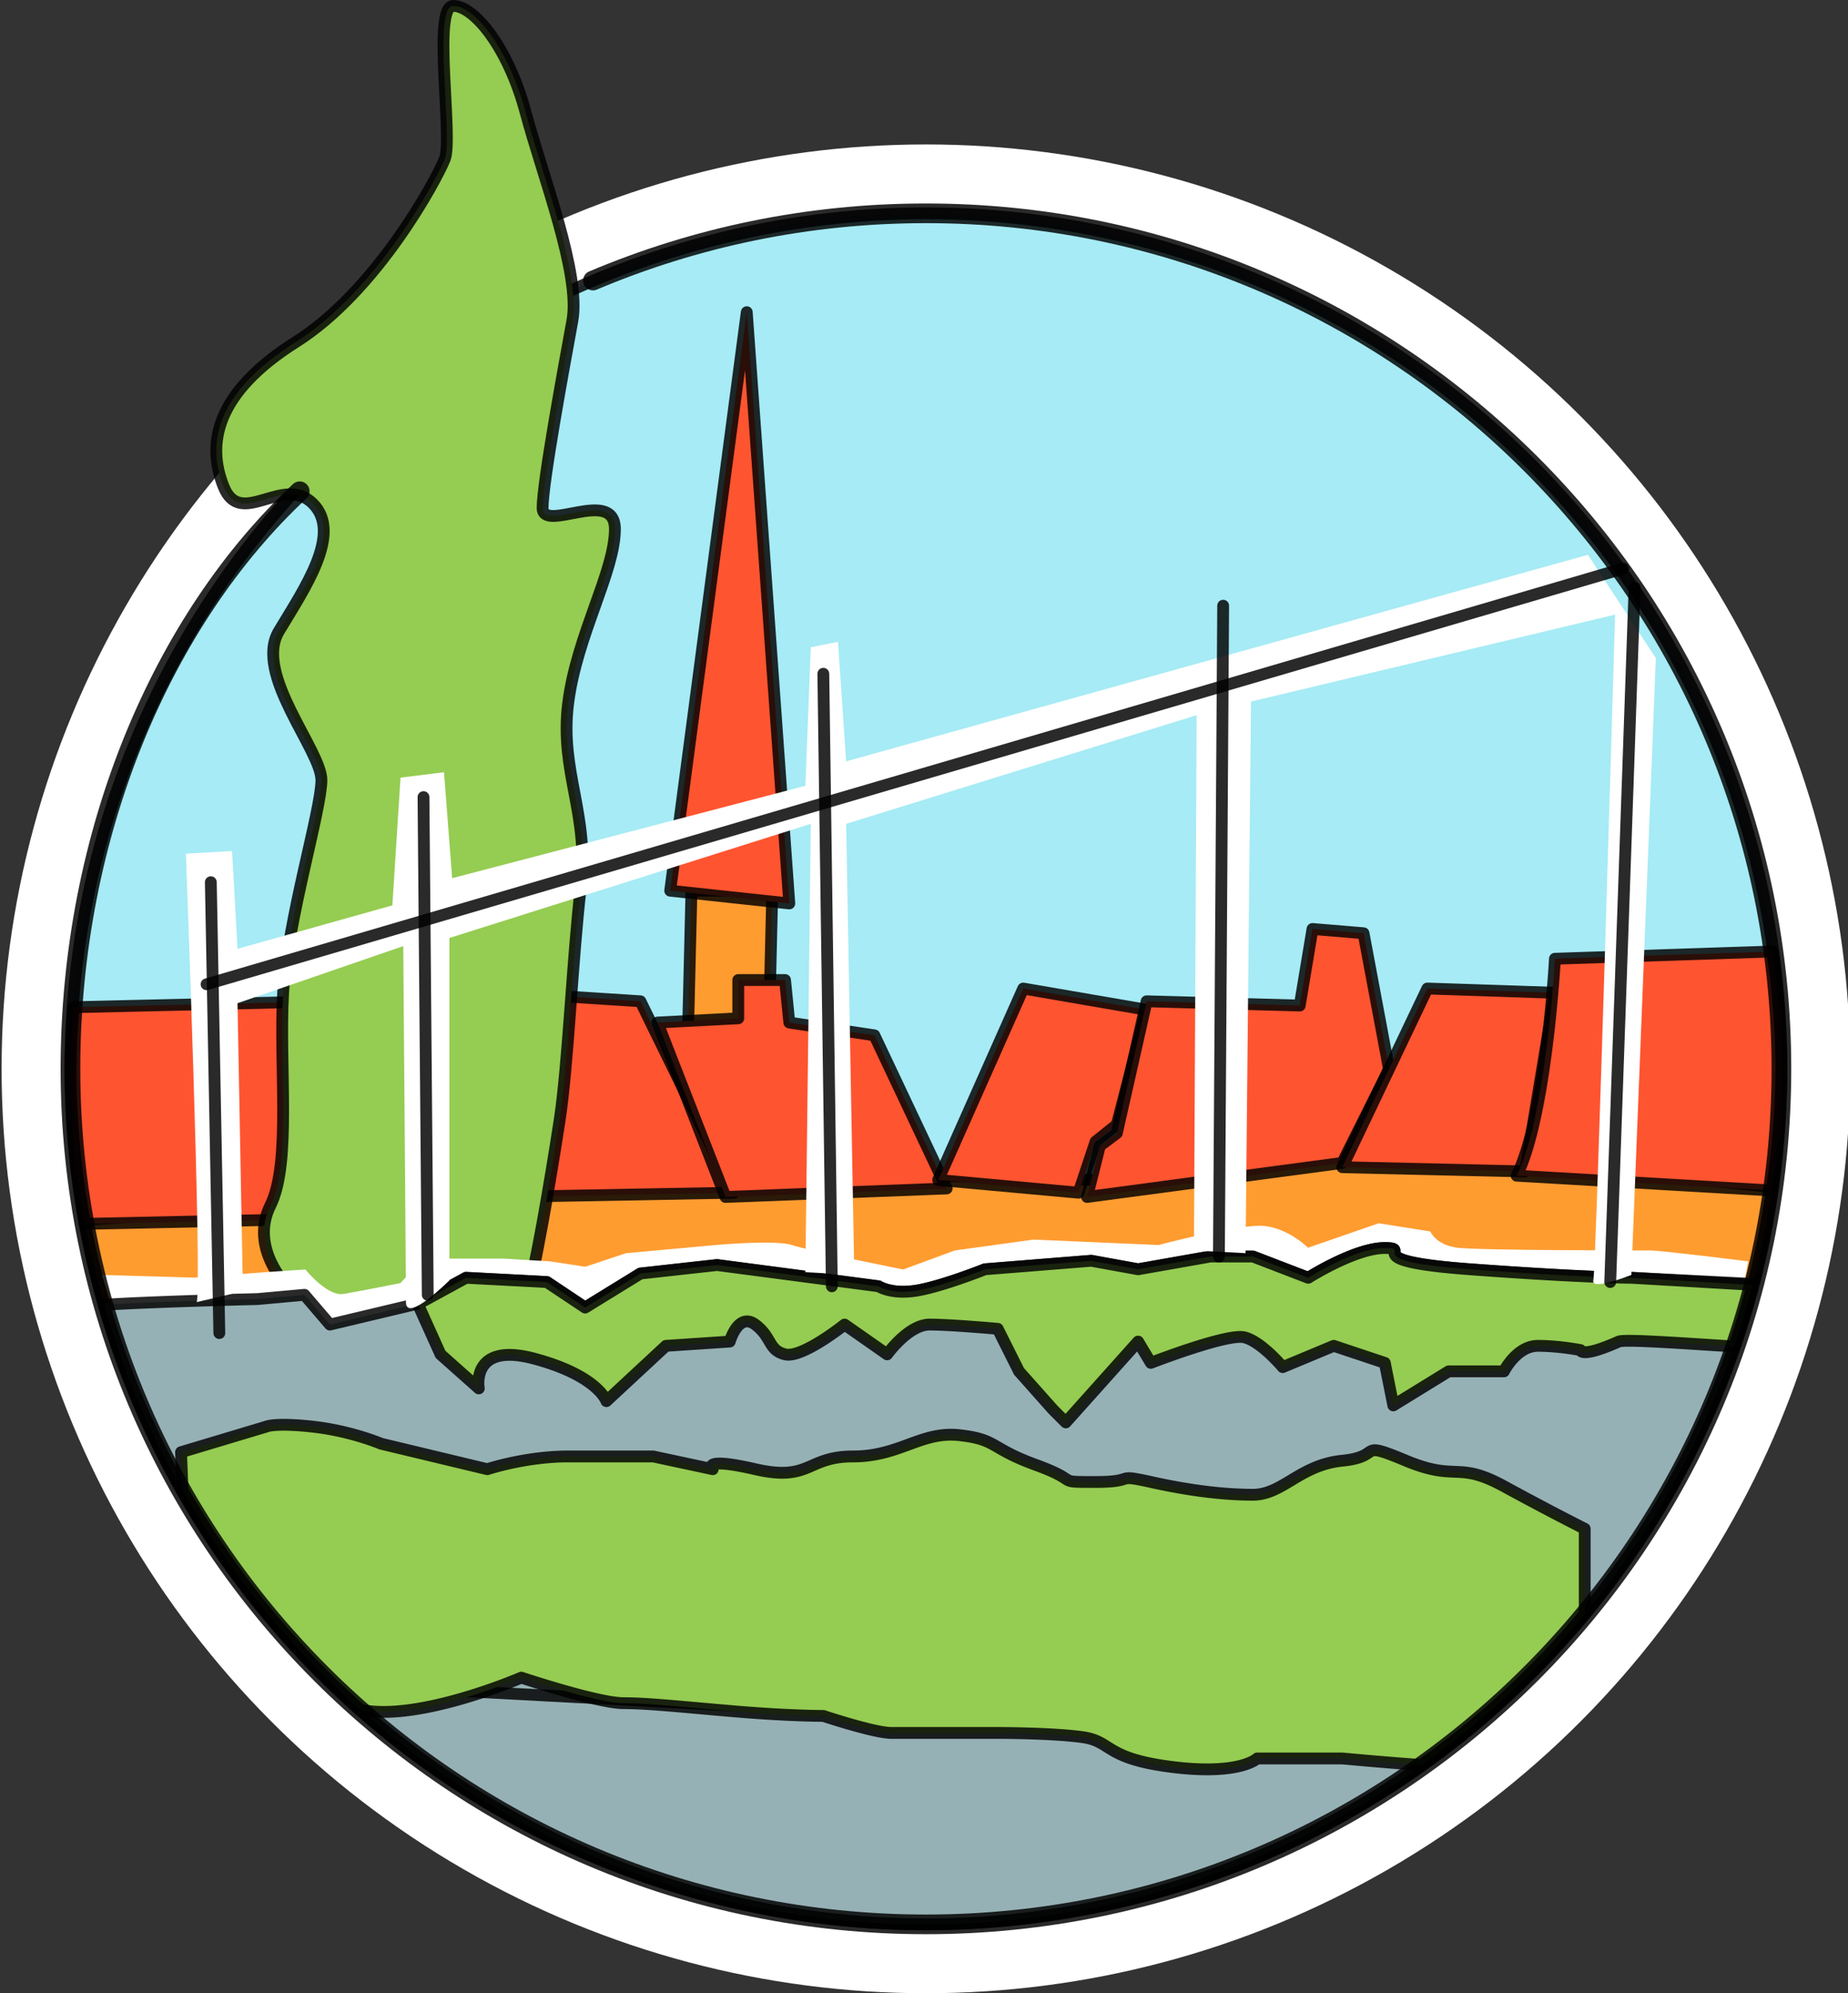 <svg xmlns:osb="http://www.openswatchbook.org/uri/2009/osb" xmlns="http://www.w3.org/2000/svg" xmlns:xlink="http://www.w3.org/1999/xlink" width="100.207" height="108.069" viewBox="0 0 93.944 101.314"><rect x="0" y="0" width="93.944" height="101.314" fill="#333333" stroke="none"/><defs><linearGradient xlink:href="#e" id="E" x1="682.941" y1="123.978" x2="685.465" y2="123.978" gradientUnits="userSpaceOnUse"/><linearGradient id="e" osb:paint="solid"><stop offset="0" stop-opacity=".833"/></linearGradient><linearGradient id="c" osb:paint="solid" gradientTransform="matrix(.293 0 0 .294 624.68 202.577)"><stop offset="0" stop-color="#95cc52"/></linearGradient><linearGradient id="d" osb:paint="solid"><stop offset="0" stop-color="#a6ebf5"/></linearGradient><linearGradient id="a" osb:paint="solid" gradientTransform="matrix(.291 0 0 .259 440.415 209.476)"><stop offset="0" stop-color="#ff9c30"/></linearGradient><linearGradient xlink:href="#a" id="l" x1="380.105" y1="448.174" x2="390.576" y2="448.174" gradientUnits="userSpaceOnUse" gradientTransform="translate(238.392 -318.174)"/><linearGradient xlink:href="#a" id="j" x1="321.513" y1="480.896" x2="498.906" y2="480.896" gradientUnits="userSpaceOnUse" gradientTransform="translate(238.392 -318.174)"/><linearGradient xlink:href="#b" id="x" x1="320.99" y1="512.31" x2="499.429" y2="512.31" gradientUnits="userSpaceOnUse" gradientTransform="translate(238.392 -318.174)"/><linearGradient xlink:href="#c" id="z" gradientUnits="userSpaceOnUse" x1="320.99" y1="512.31" x2="499.429" y2="512.31" gradientTransform="translate(238.392 -318.174)"/><linearGradient xlink:href="#c" id="B" x1="316.801" y1="524.509" x2="492.508" y2="524.509" gradientUnits="userSpaceOnUse" gradientTransform="translate(238.392 -318.174)"/><linearGradient xlink:href="#c" id="v" x1="321.147" y1="412.048" x2="372.204" y2="412.048" gradientUnits="userSpaceOnUse" gradientTransform="translate(238.392 -318.174)"/><linearGradient xlink:href="#b" id="h" x1="320.739" y1="552.529" x2="485.281" y2="552.529" gradientUnits="userSpaceOnUse" gradientTransform="translate(238.392 -318.174)"/><linearGradient xlink:href="#d" id="f" x1="303.188" y1="459.105" x2="515.787" y2="459.105" gradientUnits="userSpaceOnUse" gradientTransform="translate(238.392 -318.174)"/><linearGradient xlink:href="#e" id="J" x1="540.58" y1="140.931" x2="755.179" y2="140.931" gradientUnits="userSpaceOnUse"/><linearGradient xlink:href="#e" id="I" x1="558.321" y1="104.941" x2="734.703" y2="104.941" gradientUnits="userSpaceOnUse"/><linearGradient xlink:href="#e" id="H" x1="558.858" y1="145.706" x2="561.905" y2="145.706" gradientUnits="userSpaceOnUse"/><linearGradient xlink:href="#e" id="G" x1="585.036" y1="138.115" x2="587.56" y2="138.115" gradientUnits="userSpaceOnUse"/><linearGradient xlink:href="#e" id="F" x1="634.25" y1="129.999" x2="637.298" y2="129.999" gradientUnits="userSpaceOnUse"/><linearGradient id="b" osb:paint="solid" gradientTransform="matrix(.345 0 0 .294 431.88 195.765)"><stop offset="0" stop-color="#96b1b5"/></linearGradient><linearGradient xlink:href="#e" id="D" x1="731.109" y1="124.429" x2="736.106" y2="124.429" gradientUnits="userSpaceOnUse"/><linearGradient xlink:href="#e" id="C" x1="555.193" y1="205.947" x2="729.968" y2="205.947" gradientUnits="userSpaceOnUse"/><linearGradient xlink:href="#e" id="A" x1="584.324" y1="173.716" x2="750.634" y2="173.716" gradientUnits="userSpaceOnUse"/><linearGradient xlink:href="#e" id="y" x1="545.708" y1="193.489" x2="750.661" y2="193.489" gradientUnits="userSpaceOnUse"/><linearGradient xlink:href="#e" id="w" x1="559.539" y1="93.874" x2="610.596" y2="93.874" gradientUnits="userSpaceOnUse"/><linearGradient xlink:href="#e" id="u" x1="541.581" y1="146.315" x2="578.136" y2="146.315" gradientUnits="userSpaceOnUse"/><linearGradient xlink:href="#e" id="t" x1="719.591" y1="141.196" x2="754.179" y2="141.196" gradientUnits="userSpaceOnUse"/><linearGradient xlink:href="#e" id="s" x1="698.125" y1="142.303" x2="726.303" y2="142.303" gradientUnits="userSpaceOnUse"/><linearGradient xlink:href="#e" id="r" x1="666.711" y1="140.209" x2="705.884" y2="140.209" gradientUnits="userSpaceOnUse"/><linearGradient xlink:href="#e" id="q" x1="648.387" y1="143.612" x2="676.041" y2="143.612" gradientUnits="userSpaceOnUse"/><linearGradient xlink:href="#e" id="p" x1="613.832" y1="143.35" x2="651.434" y2="143.35" gradientUnits="userSpaceOnUse"/><linearGradient xlink:href="#e" id="o" x1="594.46" y1="144.135" x2="625.256" y2="144.135" gradientUnits="userSpaceOnUse"/><linearGradient xlink:href="#e" id="n" x1="615.402" y1="84.188" x2="632.062" y2="84.188" gradientUnits="userSpaceOnUse"/><linearGradient xlink:href="#e" id="m" x1="617.497" y1="129.999" x2="629.968" y2="129.999" gradientUnits="userSpaceOnUse"/><linearGradient xlink:href="#e" id="k" x1="543.267" y1="162.971" x2="753.046" y2="162.971" gradientUnits="userSpaceOnUse"/><linearGradient xlink:href="#e" id="i" x1="566.49" y1="227.499" x2="723.673" y2="227.499" gradientUnits="userSpaceOnUse"/><linearGradient xlink:href="#e" id="g" x1="541.58" y1="140.931" x2="754.179" y2="140.931" gradientUnits="userSpaceOnUse"/></defs><g transform="matrix(.413 0 0 .413 -220.504 -3.873)"><circle cx="647.88" cy="140.931" r="105.299" fill="none" stroke="#fff" stroke-width="16.953" stroke-linecap="round" stroke-linejoin="round" stroke-dashoffset="8.46"/><path d="M606.892 43.906c12.598-5.328 26.449-8.275 40.988-8.275 58.155 0 105.299 47.144 105.299 105.3 0 58.155-47.144 105.299-105.3 105.299-58.155 0-105.299-47.144-105.299-105.3 0-29.077 11.412-55.402 28.22-71.087" fill="none"/><circle r="105.299" cy="140.931" cx="647.88" fill="url(#f)" stroke="url(#g)" stroke-width="1.453" stroke-linecap="round" stroke-linejoin="round" stroke-dashoffset="8.46"/><path d="M567.49 208.769a105.3 105.3 0 0080.39 37.46 105.3 105.3 0 0074.793-31.298v-6.162H567.49z" fill="url(#h)" stroke="url(#i)" stroke-width="1.453" stroke-linecap="round" stroke-linejoin="round" stroke-dashoffset="8.46"/><path d="M700.695 150.417s-27.224 4.19-30.889 4.19c-3.665 0-38.22-1.047-38.22-1.047l-87.32 5.955a105.3 105.3 0 004.286 16.01l200.367-5.211a105.3 105.3 0 003.127-14.856l-51.351-5.04z" fill="url(#j)" stroke="url(#k)" stroke-width="1.453" stroke-linecap="round" stroke-linejoin="round" stroke-dashoffset="8.46"/><path d="M618.497 140.47l.523-21.465h9.948l-.524 21.99z" fill="url(#l)" stroke="url(#m)" stroke-width="1.453" stroke-linecap="round" stroke-linejoin="round" stroke-dashoffset="8.46"/><path d="M616.402 119.005l14.66 1.57-5.236-72.775z" fill="#ff5430" stroke="url(#n)" stroke-width="1.453" stroke-linecap="round" stroke-linejoin="round" stroke-dashoffset="8.46"/><path d="M596.507 131.57l16.23 1.047 11.519 23.56-28.796.524z" fill="#ff5430" stroke="url(#o)" stroke-width="1.453" stroke-linecap="round" stroke-linejoin="round" stroke-dashoffset="8.46"/><path d="M614.832 135.235l9.947-.524V130h5.76l.523 5.236 10.471 1.57 8.9 18.849-27.224 1.047z" fill="#ff5430" stroke="url(#p)" stroke-width="1.453" stroke-linecap="round" stroke-linejoin="round" stroke-dashoffset="8.46"/><path d="M649.387 154.607l10.47-23.56 15.184 2.617-3.665 14.136-2.618 2.095-2.094 6.282z" fill="#ff5430" stroke="url(#q)" stroke-width="1.453" stroke-linecap="round" stroke-linejoin="round" stroke-dashoffset="8.46"/><path d="M675.041 132.617l18.848.524 1.571-9.424 6.283.523 3.141 16.754-5.76 11.518-31.413 4.189 1.571-6.283 2.094-1.57z" fill="#ff5430" stroke="url(#r)" stroke-width="1.453" stroke-linecap="round" stroke-linejoin="round" stroke-dashoffset="8.46"/><path d="M699.125 153.036l10.471-21.99 15.707.524-3.665 21.99z" fill="#ff5430" stroke="url(#s)" stroke-width="1.453" stroke-linecap="round" stroke-linejoin="round" stroke-dashoffset="8.46"/><path d="M752.066 126.49l-26.764.892s-1.046 19.372-4.71 26.701l31.388 1.819a105.3 105.3 0 001.199-14.97 105.3 105.3 0 00-1.113-14.442z" fill="#ff5430" stroke="url(#t)" stroke-width="1.453" stroke-linecap="round" stroke-linejoin="round" stroke-dashoffset="8.46"/><path d="M574.517 132.617l-31.557.73a105.3 105.3 0 00-.379 7.584 105.3 105.3 0 001.797 19.082l32.758-.695-2.62-26.701z" fill="#ff5430" stroke="url(#u)" stroke-width="1.453" stroke-linecap="round" stroke-linejoin="round" stroke-dashoffset="8.46"/><path d="M569.282 167.696s-4.712-4.712-2.094-9.948c2.618-5.236 1.047-17.277 1.57-26.178.524-8.9 4.712-22.513 4.712-26.178 0-3.665-8.376-13.089-5.235-18.325 3.141-5.235 7.853-12.041 4.188-15.706-3.665-3.665-8.9 3.141-10.994-2.095-2.095-5.235-1.048-11.518 8.9-17.8 9.948-6.283 17.278-19.896 18.325-22.514 1.047-2.618-1.571-18.848 1.047-18.848s6.806 5.236 8.9 13.09c2.095 7.852 6.807 19.894 5.76 25.654-1.048 5.759-3.665 19.895-3.665 23.036 0 3.142 8.9-2.618 8.9 2.618s-4.712 13.089-5.759 21.466c-1.047 8.377 2.618 13.612 1.57 22.513-1.046 8.9-1.57 21.99-2.617 28.796-1.047 6.806-3.142 19.372-4.189 21.99-1.047 2.617-23.56 8.376-23.56 8.376z" fill="url(#v)" stroke="url(#w)" stroke-width="1.453" stroke-linecap="round" stroke-linejoin="round" stroke-dashoffset="8.46"/><path d="M546.419 166.295l11.37.334 8.697-.669 5.016-.334s2.676 3.344 4.683 3.01c2.006-.334 7.023-1.338 7.023-1.338s2.341-3.01 6.02-3.01h6.689l5.686.335 4.347.669 5.017-1.673 11.037-1.003s7.358-.669 9.365 0c2.006.669 13.712 3.01 13.712 3.01l6.354-2.341 9.7-1.338 15.384.669s10.033-2.676 13.044-2.341c3.01.334 5.35 2.675 5.35 2.675l8.696-3.01 6.355 1.004s.669 1.672 3.344 2.006c2.676.335 22.408.335 23.746.335 1.338 0 12.04 1.338 12.04 1.338l-1.003 5.35-198.997 3.68z" fill="#fff"/><path d="M704.36 162.984c-3.664 0-9.423 3.664-9.423 3.664l-6.807-2.617h-5.236l-8.9 1.57-5.758-1.047-13.09 1.047s-5.236 2.096-8.377 2.62c-3.141.523-4.713-.526-4.713-.526l-19.895-2.617-9.423 1.046-6.807 4.19-4.71-3.143-9.95-.523-5.758 3.142-10.996 2.618-3.14-3.664-5.76.523s-12.937.31-18.909.707a105.3 105.3 0 0028.184 46.693l137.633 7.327a105.3 105.3 0 0037.136-56.59l-14.933-.756s-5.76 0-19.897-1.047c-14.136-1.047-6.805-2.617-10.47-2.617z" fill="url(#x)" stroke="url(#y)" stroke-width="1.453" stroke-linecap="round" stroke-linejoin="round" stroke-dashoffset="8.46"/><path d="M704.36 162.984c-3.664 0-9.423 3.664-9.423 3.664l-6.807-2.617h-5.236l-8.9 1.57-5.758-1.047-13.09 1.047s-5.236 2.096-8.377 2.62c-3.141.523-4.713-.526-4.713-.526l-19.895-2.617-9.423 1.046-6.807 4.19-4.71-3.143-9.95-.523-5.758 3.142-.19.045 2.807 6.237 4.713 4.19s-1.049-5.76 6.805-3.665c7.853 2.094 8.9 5.234 8.9 5.234l7.33-6.806 7.854-.524s1.048-3.664 3.142-2.093c2.095 1.57 1.57 3.14 3.664 3.664 2.095.523 7.33-3.664 7.33-3.664l5.237 3.664s2.616-3.664 5.234-3.664 8.377.523 8.377.523l2.62 5.236 4.187 4.711 1.57 1.57 8.9-9.947 1.57 2.62s9.426-3.667 11.52-3.143c2.095.524 4.711 3.666 4.711 3.666l6.283-2.62 6.284 2.097 1.047 5.234 6.806-4.188h6.807s1.57-3.142 4.187-3.142c2.618 0 5.237.523 5.237.523s-.001 1.048 4.71-1.047c.73-.324 8.127.234 14.206.604a105.3 105.3 0 002.273-7.592l-14.906-.865s-5.76 0-19.897-1.047c-14.136-1.047-6.805-2.617-10.47-2.617z" fill="url(#z)" stroke="url(#A)" stroke-width="1.453" stroke-linecap="round" stroke-linejoin="round" stroke-dashoffset="8.46"/><path d="M568.53 184.744c-1.457.025-1.867.23-1.867.23l-10.47 3.14.181 4.659a105.3 105.3 0 0021.889 27.035c7.13 1.548 19.814-3.945 19.814-3.945s9.426 3.142 12.567 3.142 7.852.524 14.135 1.047c6.282.524 10.472.524 10.472.524s6.283 2.093 8.377 2.093h13.088s6.806 0 10.47.524c3.666.523 2.62 2.619 10.997 3.666 8.377 1.047 10.47-1.049 10.47-1.049h10.471s5.269.496 9.735.805a105.3 105.3 0 0020.11-18.573V197.54s-4.189-2.095-9.948-5.237c-5.76-3.141-5.76-.523-12.043-3.14-6.283-2.618-2.618-.524-7.854 0-5.235.523-7.329 4.189-10.994 4.189s-7.854-.525-12.566-1.572c-4.712-1.047-1.57 0-6.805 0-5.235 0-1.57 0-7.33-2.094s-4.712-3.14-9.424-3.664-7.33 2.617-13.09 2.617c-5.759 0-5.234 3.141-12.04 1.57-6.807-1.57-5.237 0-5.237 0l-7.33-1.57h-10.47c-5.236 0-9.948 1.57-9.948 1.57l-13.09-3.14s-3.665-1.57-8.377-2.094c-1.767-.196-3.018-.246-3.892-.23z" fill="url(#B)" stroke="url(#C)" stroke-width="1.453" stroke-linecap="round" stroke-linejoin="round" stroke-dashoffset="8.46"/><path d="M558.124 169.64c.67-2.342-1.337-55.185-1.337-55.185l5.685-.334.67 12.04 19.063-5.351 1.003-15.72 5.351-.668 1.004 13.043 43.478-11.37.669-17.058 3.344-.669 1.003 14.716 91.305-25.418 8.361 12.71-3.01 75.919s-5.017 2.007-4.682.669c.334-1.338 2.675-81.94 2.675-81.94L687.89 95.726l-.669 67.893-6.354-.334.334-65.886-43.144 13.377 1.004 55.519-6.02-.335.669-55.184-44.482 14.047v42.14s-5.351 5.352-5.351 2.676c0-2.675-.335-43.812-.335-43.812l-20.4 7.023.668 35.452z" fill="#fff"/><path d="M735.105 81.686l-2.996 85.486" fill="none" stroke="url(#D)" stroke-width="1.453" stroke-linecap="round" stroke-linejoin="round" stroke-dashoffset="8.46"/><path d="M684.465 83.926l-.523 80.105" fill="none" stroke="url(#E)" stroke-width="1.453" stroke-linecap="round" stroke-linejoin="round" stroke-dashoffset="8.46"/><path d="M635.25 92.303l1.048 75.393" fill="none" stroke="url(#F)" stroke-width="1.453" stroke-linecap="round" stroke-linejoin="round" stroke-dashoffset="8.46"/><path d="M586.036 107.486l.523 61.257" fill="none" stroke="url(#G)" stroke-width="1.453" stroke-linecap="round" stroke-linejoin="round" stroke-dashoffset="8.46"/><path d="M559.858 117.957l1.047 55.498" fill="none" stroke="url(#H)" stroke-width="1.453" stroke-linecap="round" stroke-linejoin="round" stroke-dashoffset="8.46"/><path d="M559.334 130.523L733.69 79.36" fill="none" stroke="url(#I)" stroke-width="1.453" stroke-linecap="round" stroke-linejoin="round" stroke-dashoffset="8.46"/><path d="M606.892 43.906c12.598-5.328 26.449-8.275 40.988-8.275 58.155 0 105.299 47.144 105.299 105.3 0 58.155-47.144 105.299-105.3 105.299-58.155 0-105.299-47.144-105.299-105.3 0-29.077 11.412-55.402 28.22-71.087" fill="none" stroke="url(#J)" stroke-width="2.422" stroke-linecap="round" stroke-linejoin="round" stroke-dashoffset="8.46"/></g></svg>